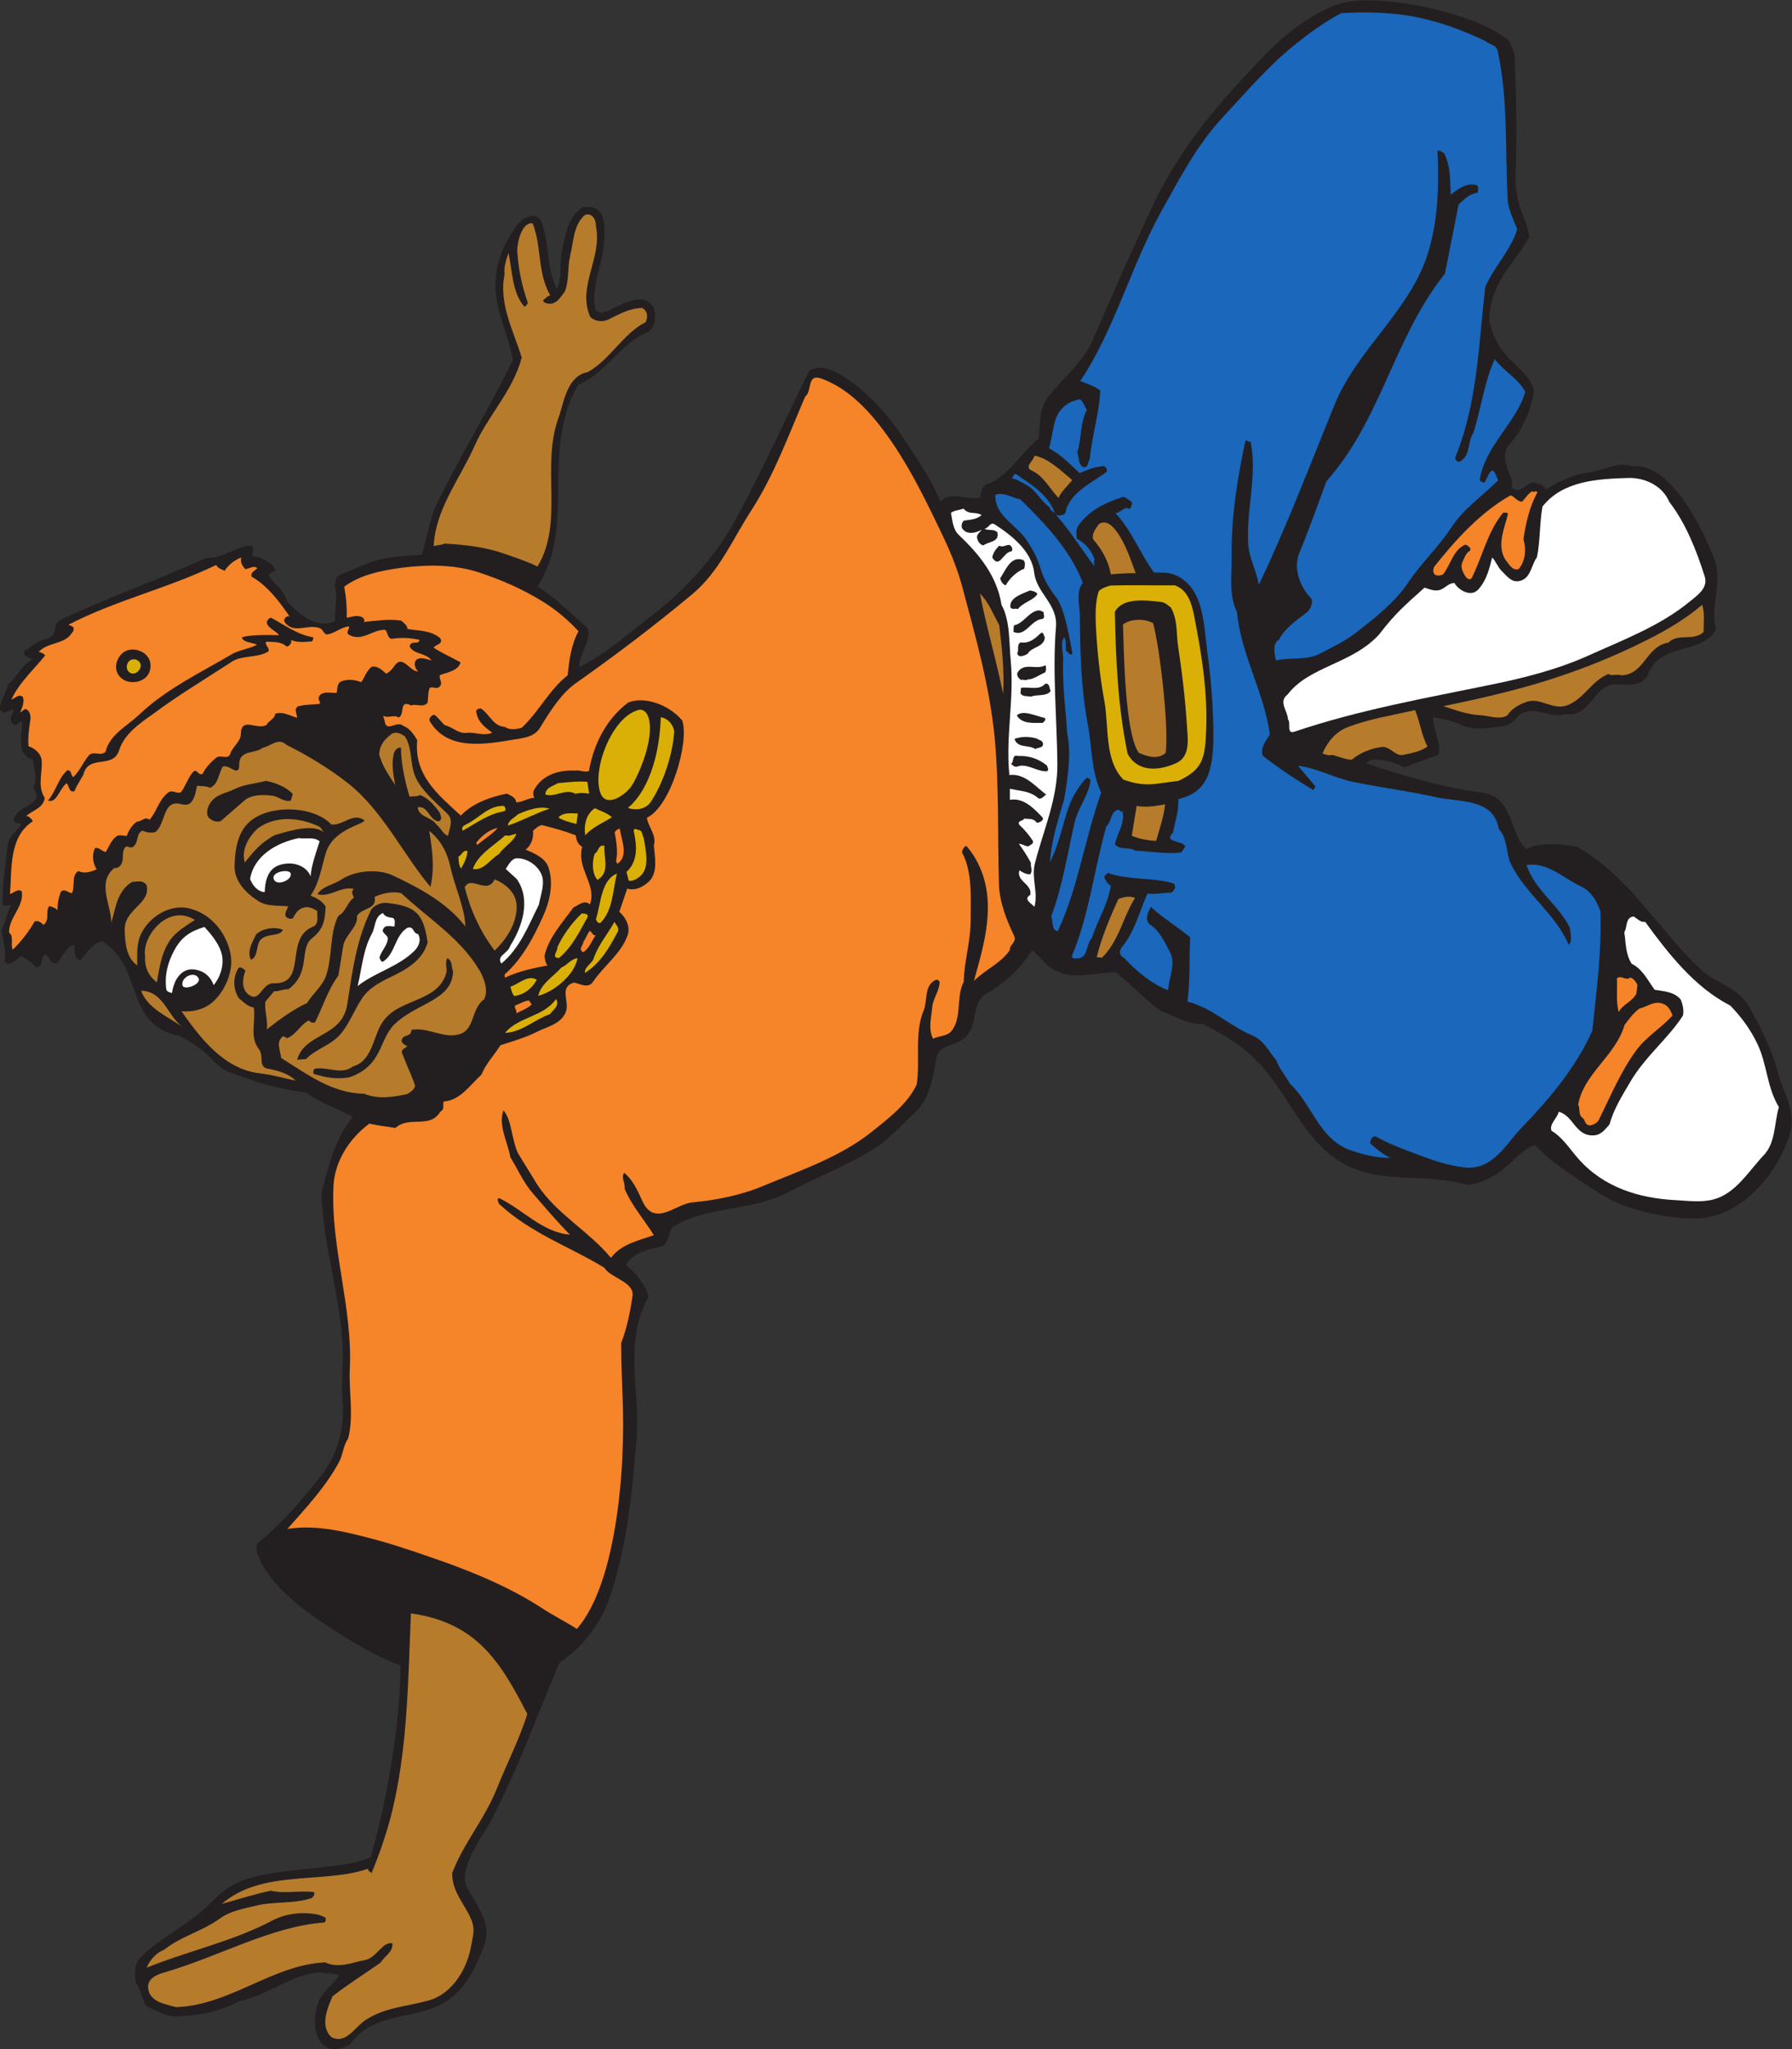 <?xml version="1.0" encoding="UTF-8" standalone="no"?>
<svg
   xmlns:dc="http://purl.org/dc/elements/1.1/"
   xmlns:cc="http://creativecommons.org/ns#"
   xmlns:rdf="http://www.w3.org/1999/02/22-rdf-syntax-ns#"
   xmlns:svg="http://www.w3.org/2000/svg"
   xmlns="http://www.w3.org/2000/svg"
   viewBox="0 0 742.04 848.04"
   height="848.04"
   width="742.04"
   xml:space="preserve"
   id="svg2"
   version="1.1"><rect x="0" y="0" width="742.04" height="848.04" fill="#333333" stroke="none"/><defs
     id="defs6" /><g
     transform="matrix(1.333,0,0,-1.333,0,848.04)"
     id="g10"><g
       transform="scale(0.1)"
       id="g12"><path
         id="path14"
         style="fill:#231f20;fill-opacity:1;fill-rule:evenodd;stroke:none"
         d="m 979.199,69.055 c -7.922,100.8 47.521,118.062 74.161,159.121 -17.28,10.078 -39.6,4.312 -58.321,10.078 C 907.195,233.938 832.32,166.238 744.477,148.977 682.559,116.57 625.68,105.773 554.398,101.453 c -36.722,-2.168 -67.679,17.27 -99.359,31.684 -15.84,22.304 -18.004,51.836 -33.121,74.16 -3.602,28.789 -5.039,56.148 15.84,78.476 45.363,46.797 130.316,93.59 181.441,136.075 53.278,43.203 59.762,70.566 136.797,102.968 74.16,25.196 162.719,30.957 228.242,37.442 56.882,8.633 121.682,10.801 167.762,34.551 59.04,206.636 92.16,444.241 92.16,594.001 -95.76,37.44 -183.6,92.15 -267.125,150.47 -71.277,49.69 -146.156,115.22 -177.117,194.42 -4.32,10.8 -5.039,23.75 0,34.55 75.602,60.48 138.961,136.09 198.719,211.68 51.843,66.97 72.723,147.59 65.523,238.32 -4.32,51.13 2.16,95.76 0.72,144 -4.32,166.33 -61.92,328.32 -66.243,493.93 15.843,64.08 32.403,127.44 64.083,186.46 10.8,19.45 19.44,31.7 33.12,49.69 -44.64,25.92 -101.524,41.76 -144.723,75.6 -58.32,7.91 -121.679,20.16 -179.281,42.48 -36.719,13.68 -74.879,19.44 -103.676,51.12 -33.121,36.72 -65.523,56.87 -105.84,80.64 -181.441,36 -110.164,206.64 -244.082,295.92 -30.965,-5.04 -48.961,-38.88 -69.84,-59.76 -20.16,5.04 -16.562,31.68 -16.562,48.24 -28.801,-7.2 -35.277,-36 -54.719,-56.88 -20.883,-6.48 -23.039,18 -34.558,27.36 -21.602,-7.2 -2.879,-41.04 -31.68,-39.6 -11.524,15.12 -28.801,24.48 -44.645,33.84 -17.273,-7.2 -32.395,-36.72 -53.273,-17.28 8.637,29.52 -5.039,66.24 -7.922,99.36 12.234,23.76 16.559,51.84 28.801,76.32 -5.766,2.16 -25.203,-8.64 -25.203,5.04 -2.879,59.76 8.637,120.24 15.125,180 3.598,30.24 25.199,40.32 41.758,65.52 -6.48,7.92 -20.164,0.72 -23.043,12.96 4.32,47.52 101.523,43.2 61.199,101.52 13.683,29.52 1.441,59.04 -2.156,89.28 -15.126,-3.6 -23.762,13.68 -31.68,22.32 -10.801,30.96 0,61.2 -2.164,92.16 -9.355,5.04 -13.676,-17.28 -26.641,-7.2 -15.84,11.52 -2.875,29.52 1.441,44.64 -11.52,4.32 -29.516,-20.88 -42.477,1.44 0,28.08 19.438,49.68 23.762,76.32 29.516,23.76 43.195,62.64 77.758,78.48 -9.364,5.76 -28.801,8.64 -26.641,25.2 20.879,13.68 40.316,31.68 64.082,37.44 50.394,12.24 14.398,44.64 54.715,63.36 146.883,69.12 298.082,121.68 446.402,189.36 49.68,-2.88 90,34.56 138.238,38.88 20.161,-7.92 -3.597,-25.2 10.082,-33.84 27.36,-4.32 59.762,-21.6 68.399,-44.64 -9.359,-1.44 -16.559,-7.92 -23.762,-14.4 20.164,-28.08 48.961,-45.36 58.32,-79.92 36.719,-39.6 92.883,-89.28 149.035,-61.92 -0.71,38.16 10.09,74.88 -1.43,113.76 5.76,9.36 2.88,23.76 15.12,28.8 51.12,20.16 101.52,47.52 156.96,54.72 32.4,4.32 65.52,6.48 98.64,7.92 18,51.84 22.32,106.56 46.8,156.96 73.44,152.64 163.44,297.36 236.88,448.56 -12.24,70.55 -48.24,139.68 -54,213.84 -5.04,77.04 24.48,149.04 68.4,206.64 11.52,12.96 43.92,43.2 70.56,15.84 30.96,-68.4 15.84,-147.6 51.84,-216.72 16.56,37.44 7.2,80.64 15.12,117.36 11.52,49.68 17.28,105.84 64.08,136.8 77.03,11.52 70.56,-59.04 66.24,-115.92 -5.04,-69.84 -40.32,-129.6 -26.64,-200.88 12.96,-18 31.68,-7.2 45.36,-1.44 31.68,13.68 61.91,33.12 96.48,32.4 17.27,0 26.64,-11.53 38.88,-21.6 7.92,-23.76 9.36,-57.6 -13.68,-77.76 -93.6,-39.6 -127.44,-126 -219.61,-165.6 -119.51,-206.64 -4.31,-439.2 -126.71,-626.4 56.88,-34.56 102.24,-84.24 154.08,-126.72 17.28,-38.16 -25.92,-81.36 -24.48,-123.84 84.24,42.48 153.36,105.12 227.52,162 96.48,74.16 190.08,174.96 250.56,282.96 86.4,154.8 156.96,315.36 236.88,475.92 33.83,20.16 74.16,1.44 103.68,-16.56 84.24,-53.28 148.32,-131.04 200.15,-210.24 38.88,-58.32 76.32,-115.92 103.69,-180 36.72,36 82.08,2.16 123.12,12.24 -0.72,13.68 6.48,25.92 11.51,38.16 74.89,22.32 111.61,98.64 169.93,145.44 5.04,42.48 0.72,90.72 27.36,126 44.64,59.76 110.16,108.72 139.68,177.12 62.64,144.72 126,290.16 193.68,432.72 38.16,78.48 87.84,156.96 141.11,226.8 49.69,65.52 105.13,126.72 161.28,186.48 76.33,82.8 156.96,158.4 265.69,198.72 120.24,43.92 450,-32.4 534.24,-115.2 5.03,-15.84 15.12,-30.24 15.84,-48.24 4.32,-120.24 7.91,-221.04 3.6,-339.12 -9.37,-126.72 36,-157.68 41.76,-219.6 -46.08,-82.8 -117.37,-136.08 -124.56,-251.28 19.44,-132.48 118.08,-146.88 138.96,-223.93 -5.76,-56.15 -37.44,-130.31 -77.76,-170.63 -14.41,-15.84 -14.41,-43.2 -7.2,-60.48 1.44,-25.2 24.48,-43.2 15.12,-70.56 25.92,-26.64 43.91,13.68 68.4,15.12 14.4,-3.6 32.4,-6.48 38.88,-21.6 41.76,25.2 86.4,46.8 134.64,52.56 45.36,6.48 91.44,34.56 135.36,18.72 117.36,15.12 223.2,-205.2 253.44,-290.16 26.64,-72 -15.12,-144 5.04,-218.16 -52.56,-80.64 -177.84,-35.28 -213.84,-143.28 -21.6,-32.4 -61.2,-25.2 -97.92,-25.2 -69.84,-0.72 -79.92,-105.84 -156.24,-92.17 -51.12,-17.27 -103.68,36.01 -150.48,-9.35 -9.36,-18 -30.96,-26.64 -47.52,-28.8 -41.04,-5.76 -84.96,-13.68 -126.73,5.04 -28.07,12.24 -56.15,18.72 -86.39,23.04 -0.72,-39.6 26.64,-82.08 16.56,-115.92 -35.28,-14.4 -72,-25.2 -105.84,-40.32 -32.4,18.72 -69.12,27.36 -105.84,23.76 -1.44,-8.64 -12.96,-1.44 -11.52,-10.8 116.64,-38.88 236.16,-74.88 359.27,-90.72 99.37,-12.24 84.97,-134.64 137.52,-174.24 44.65,21.6 107.29,14.4 156.25,6.48 161.27,-90 249.84,-252.72 380.16,-376.56 48.95,-46.8 123.12,-61.2 156.24,-121.68 34.56,-64.08 68.4,-128.16 87.84,-200.87 15.84,-61.94 59.04,-121.68 37.44,-193.7 -35.28,-116.64 -142.57,-249.82 -276.48,-260.62 -84.24,-7.21 -235.44,25.19 -307.44,72.71 -61.2,39.59 -159.12,99.36 -206.64,154.09 -58.32,-13.7 -91.44,-104.42 -208.08,-123.85 -122.4,37.44 -258.49,2.89 -375.13,59.76 -118.07,58.32 -168.47,187.19 -248.39,287.99 -58.32,73.46 -123.12,113.05 -203.04,152.65 -47.52,-2.16 -84.96,25.2 -127.44,38.88 -49.68,36.72 -90.72,79.2 -138.96,120.96 -55.45,1.44 -135.36,-24.48 -182.17,3.6 -29.51,4.32 -56.87,49.68 -79.91,64.8 -41.04,-64.08 -92.16,-107.28 -153.37,-141.84 -36.72,-38.88 -12.95,-97.2 -61.19,-133.91 -26.64,-20.18 -75.6,-19.45 -82.8,-57.62 -11.53,-62.63 -19.44,-128.87 -70.56,-174.24 -38.16,-34.55 -73.44,-76.3 -115.92,-103.67 -87.84,-56.87 -186.48,-93.59 -278.64,-141.83 -112.32,-58.32 -253.44,-40.34 -356.41,-107.29 -12.23,-22.32 -8.63,-56.87 -41.75,-61.19 -33.84,-5.76 -87.84,-22.32 -100.8,-56.17 28.08,-19.44 64.8,-66.23 69.83,-98.64 -79.19,-138.96 -24.47,-293.04 -37.43,-439.92 -13.68,-167.05 -28.8,-336.25 -84.24,-496.07 -28.08,-80.65 -83.52,-150.49 -155.52,-200.18 -82.81,-197.26 -118.08,-304.548 -214.56,-495.349 -38.88,-60.488 -92.16,-141.84 -75.6,-195.117 30.24,-59.766 84.96,-115.195 55.44,-190.078 -20.88,-52.563 -41.76,-102.973 -85.68,-145.449 -95.04,-93.594 -248.4,-42.485 -329.76,-158.403 -68.4,-36.715 -100.805,2.168 -108.001,54.73 v 0" /><path
         id="path16"
         style="fill:#b77b2c;fill-opacity:1;fill-rule:evenodd;stroke:none"
         d="m 1028.88,37.375 c -35.282,34.551 -12.24,89.277 4.32,126.719 48.24,37.437 98.64,69.121 148.32,103.672 13.68,21.597 39.6,33.125 37.44,60.488 -30.25,7.187 -49.68,-45.371 -84.96,-51.836 -37.44,-6.484 -82.08,-27.363 -123.84,-7.207 -163.441,-7.207 -295.203,-133.203 -462.965,-138.969 -32.394,9.36 -83.519,15.121 -87.117,60.492 -2.156,30.957 32.399,42.481 56.156,48.961 164.883,48.227 326.164,141.118 491.036,153.364 6.49,3.593 4.33,9.355 4.33,15.117 -7.92,2.871 -18.002,8.633 -28.084,10.078 -46.078,8.633 -96.481,2.148 -135.356,-18.012 -124.562,-66.226 -263.519,-95.035 -392.402,-147.594 8.64,23.77 31.68,47.52 54.722,56.153 51.84,41.773 116.637,56.172 171.356,95.762 34.559,25.214 76.324,31.675 115.199,41.05 56.164,13.676 116.641,4.321 172.082,23.75 5.762,5.043 8.641,10.805 6.481,18.012 -45.36,5.762 -90,-5.762 -134.641,4.316 -37.441,-7.207 -114.477,-30.234 -151.918,-41.035 125.277,108.707 317.521,61.192 454.321,109.434 -1.44,-7.207 7.2,-9.356 10.8,-13.672 27.36,65.508 55.44,146.875 71.28,223.902 41.76,191.528 42.48,386.64 51.12,582.48 201.6,-28.78 276.48,-146.15 361.44,-312.48 -23.04,-74.879 -65.52,-158.394 -95.04,-232.554 -36.73,-92.871 -102.96,-167.754 -138.24,-261.348 -0.72,-61.934 43.2,-99.375 61.92,-151.211 8.64,-25.195 2.16,-46.801 -2.16,-69.844 -11.52,-73.437 -57.6,-154.082 -134.64,-174.961 C 1260,131.691 1194.48,128.801 1136.16,90.656 1103.04,69.055 1073.52,12.883 1028.88,37.375 v 0" /><path
         id="path18"
         style="fill:#f68429;fill-opacity:1;fill-rule:evenodd;stroke:none"
         d="m 1681.92,1370.09 c -93.6,60.49 -193.68,102.97 -296.64,140.41 -69.84,24.47 -141.12,49.67 -213.84,69.82 -90,23.77 -185.76,49.69 -278.643,34.57 57.598,65.51 118.083,129.59 159.843,206.65 12.96,23.75 12.96,51.11 28.8,74.16 18,70.54 2.16,144.7 5.04,213.82 10.08,192.25 -60.48,380.18 -50.4,571.68 3.6,72.74 47.52,145.45 111.6,192.25 25.2,-6.49 53.28,-8.63 80.64,-13.67 43.91,39.59 107.28,-4.34 139.68,51.11 14.4,7.21 6.48,20.16 10.07,30.96 51.13,3.59 80.64,49.69 117.37,83.51 13.68,33.85 40.32,61.21 59.04,91.45 38.16,12.24 78.48,23.77 113.76,41.76 31.68,15.84 74.16,23.76 89.28,61.2 12.96,32.4 -22.32,77.04 25.2,91.44 18.72,-2.88 43.92,-20.16 59.04,2.16 34.56,51.12 87.84,87.12 108,145.44 9.36,27.36 -7.2,56.16 -25.92,72 l 24.48,72 c 26.64,-7.2 49.68,5.76 67.68,22.32 29.52,28.8 17.28,79.2 15.12,113.04 9.36,30.96 -18.01,56.16 -21.6,84.96 74.16,33.84 133.2,238.32 109.44,302.4 -43.2,50.4 -118.08,74.88 -167.04,55.44 -70.56,-52.56 -108.72,-133.2 -122.4,-213.12 -12.96,-5.04 -30.24,4.32 -42.48,1.44 -51.84,2.88 -104.4,-13.68 -128.88,-61.92 -2.88,-6.48 -2.16,-17.28 2.16,-22.32 -20.88,-1.44 -36,-12.96 -56.16,-14.4 -3.6,16.56 -15.84,20.16 -29.52,27.36 -52.56,-10.8 -105.84,-29.52 -143.28,-68.4 -70.56,65.52 -145.44,123.84 -135.36,234.72 -11.52,18 -21.6,35.28 -43.2,43.92 -21.6,18.72 -53.28,-24.48 -58.32,17.28 l -4.32,14.4 c 13.68,-9.36 34.56,4.32 48.24,-5.76 20.88,9.36 -0.72,56.88 38.87,37.44 16.57,6.48 38.89,-8.64 51.13,9.36 2.16,15.12 0.72,31.68 6.48,45.36 12.24,5.04 22.32,-6.48 31.68,5.04 10.08,11.52 -3.6,20.88 0,34.56 23.76,8.64 57.6,13.68 64.08,39.6 -29.52,16.56 -54.72,26.64 -83.52,45.36 5.76,10.8 31.68,10.8 20.15,29.52 -28.79,25.2 -66.23,22.32 -101.51,28.8 -0.72,11.52 -10.8,18 -19.44,25.92 -39.6,5.76 -79.2,-0.72 -116.64,-4.32 5.04,3.6 0.71,8.64 -0.72,12.24 -16.56,11.52 -33.12,4.32 -51.84,0.72 0.72,33.84 -1.44,62.64 -7.92,96.48 50.4,37.44 115.2,50.4 179.28,59.04 79.2,10.08 162.72,10.08 236.16,-13.68 71.28,-23.04 140.4,-53.28 203.76,-92.88 40.31,-25.2 77.76,-56.88 108.72,-90.72 -23.04,-41.76 -28.8,-90.72 -33.84,-136.8 -56.89,-44.64 -91.44,-115.92 -142.56,-162.72 -16.56,-5.04 -38.88,-7.92 -52.56,2.88 -35.28,0.72 -46.8,38.88 -74.16,56.88 -7.2,0.72 -18.72,-4.32 -13.68,-13.68 3.6,-26.64 26.64,-46.08 48.96,-61.2 -25.2,-12.24 -52.56,2.16 -79.2,-0.72 -26.64,-3.6 -42.48,18 -68.4,23.76 -11.52,10.08 -20.88,24.48 -32.4,32.4 -10.08,-1.44 -18.72,-12.24 -13.68,-20.88 55.44,-92.16 171.36,-71.28 264.96,-55.44 28.8,4.32 60.48,8.64 77.04,36 29.52,48.96 65.51,105.84 110.16,137.52 124.56,87.84 245.52,179.28 362.88,277.2 83.52,69.12 126,172.08 185.04,262.8 69.84,108.72 113.76,230.4 165.6,350.64 22.32,16.56 4.32,72 49.68,56.16 79.92,-28.8 141.84,-92.88 191.52,-158.4 78.48,-104.4 134.64,-221.76 190.8,-339.84 23.04,-48.96 43.2,-100.08 56.88,-151.93 41.04,-153.35 83.52,-303.83 99.36,-460.79 14.4,-152.64 9.36,-308.16 13.67,-460.8 2.17,-56.16 24.49,-110.88 47.52,-159.84 8.65,-18 -15.83,-26.64 -13.67,-43.2 -28.08,-41.04 -76.33,-60.48 -111.6,-95.76 30.95,111.6 71.28,240.48 15.84,358.56 -10.08,22.32 -23.04,41.76 -39.6,61.2 -7.21,-3.6 -12.96,-12.24 -12.96,-20.88 32.39,-60.48 26.64,-138.96 26.64,-208.8 0,-69.84 -20.16,-126.72 -21.6,-192.96 -24.48,-46.8 -4.33,-108.72 -37.44,-151.91 -13.68,-17.29 -39.6,-15.12 -57.6,-24.5 -15.84,28.81 -5.76,64.81 -2.88,97.21 2.16,27.36 22.31,50.4 23.04,78.48 -1.44,5.04 -7.2,9.36 -12.96,6.48 -36,-17.28 -23.76,-63.36 -36.72,-95.04 -29.52,-69.84 -10.08,-157.67 -21.6,-229.68 -28.08,-59.77 -88.56,-105.84 -141.84,-148.32 -96.48,-76.31 -217.44,-117.37 -331.92,-164.89 -70.56,-30.23 -148.32,-45.35 -223.92,-52.56 -51.85,-5.03 -116.64,-78.47 -154.8,5.04 -13.68,30.26 -28.8,64.81 -56.16,87.13 -10.8,-15.84 4.32,-31.68 1.43,-49.68 22.33,-53.29 61.93,-97.19 90.73,-144.01 -43.2,-15.84 -100.8,-26.62 -133.2,-70.55 -69.12,83.52 -169.21,136.08 -228.96,227.52 l -59.76,97.19 c -20.16,42.48 -19.44,105.14 -45.36,133.2 -16.57,-47.52 12.96,-96.46 21.6,-145.43 23.04,-37.44 41.04,-79.19 70.56,-113.04 36.72,-42.48 74.16,-86.41 114.48,-127.44 -85.68,7.2 -145.44,77.77 -220.32,113.77 -8.64,-4.32 -0.72,-11.53 -0.72,-17.29 100.8,-93.59 218.88,-132.48 328.32,-199.43 18,-30.98 93.6,-43.93 87.12,-87.13 -7.2,-51.11 -17.28,-99.36 -35.28,-146.88 0.72,-144.72 10.79,-200.88 3.6,-356.4 -6.48,-136.8 -34.56,-408.25 -141.12,-530.65 -28.8,18.73 -79.92,45.37 -110.16,65.53 v 0" /><path
         id="path20"
         style="fill:#ffffff;fill-opacity:1;fill-rule:evenodd;stroke:none"
         d="m 5204.16,2635.85 c -111.6,5.76 -221.76,38.89 -300.24,127.44 -26.65,29.51 -47.53,65.51 -84.24,87.84 -7.92,21.6 18,38.16 22.32,59.04 46.08,-12.25 51.12,-74.16 105.83,-73.44 25.21,0 36.73,17.29 51.85,33.85 13.68,48.94 38.87,88.55 65.52,133.9 45.36,77.06 119.52,136.1 162.72,204.49 3.6,15.84 -0.72,34.56 -6.48,48.96 -20.16,25.2 -52.56,25.92 -81.36,30.96 -20.16,26.64 -36.72,64.08 -71.28,80.64 -19.44,29.52 -18,64.8 -23.04,97.92 10.08,16.56 2.87,46.08 28.8,48.96 11.51,-5.76 20.88,-19.44 36,-16.56 69.84,-95.76 152.63,-203.04 264.24,-259.92 33.12,-33.84 62.64,-73.43 83.52,-117.36 31.68,-64.8 29.51,-135.35 67.68,-198.01 -15.12,-49.67 -9.36,-110.15 -47.52,-149.74 -47.52,-50.41 -87.12,-118.81 -155.52,-136.8 -38.88,-10.1 -78.49,-4.34 -118.8,-2.17 v 0" /><path
         id="path22"
         style="fill:#1a67bb;fill-opacity:1;fill-rule:evenodd;stroke:none"
         d="m 4391.28,2782 c -40.32,15.12 -79.92,30.26 -115.92,50.41 -10.8,6.49 -20.89,-12.24 -18.72,-20.87 18.72,-16.57 41.04,-35.3 63.36,-44.65 -41.04,-0.73 -81.37,9.35 -120.97,22.32 -102.96,35.27 -120.96,142.56 -192.23,208.09 -12.24,24.47 -33.84,46.79 -41.04,71.27 -24.48,28.08 -38.16,62.63 -75.6,78.47 -70.56,29.53 -126,86.41 -201.61,105.13 9.37,66.96 5.04,138.24 8.65,199.44 -38.88,32.4 -86.4,61.2 -121.68,94.32 -9.36,-15.12 -19.45,-36.72 -5.76,-52.56 32.4,-20.16 48.24,-56.88 64.08,-86.4 20.16,-38.88 -2.88,-79.2 -5.04,-119.52 -54,20.88 -97.2,58.32 -137.52,100.8 -13.68,5.76 -15.84,20.88 -7.2,31.68 41.04,48.96 53.99,109.44 80.64,167.76 25.2,-3.6 50.4,2.88 74.16,2.88 10.08,7.2 15.12,18 7.92,28.08 -64.8,20.16 -139.68,9.36 -205.92,33.12 -3.61,-5.76 -14.4,-10.08 -8.65,-18 5.04,-7.2 9.37,-20.16 18.73,-20.88 -8.65,-57.6 -41.76,-108 -59.05,-163.44 -19.43,-19.44 -10.8,-64.08 -46.79,-63.36 -6.49,0 -13.68,-0.72 -15.84,6.48 54.72,130.32 69.12,269.28 107.28,403.2 18,15.84 12.24,47.52 38.16,52.56 2.88,-2.16 9.36,-10.8 12.23,-4.32 8.65,-38.16 -15.84,-67.68 -23.76,-103.68 17.29,-19.44 44.65,-6.48 63.37,-19.44 47.52,-2.16 95.75,-11.52 142.56,-5.76 l 12.96,18 c -7.92,20.88 -69.85,11.52 -38.16,43.92 6.48,34.56 17.99,66.96 16.56,103.68 85.68,21.6 111.6,77.04 108.72,219.6 -1.45,79.92 -7.92,159.84 -18.72,236.88 -11.52,84.96 -9.37,200.88 -100.8,239.76 -20.16,8.64 -44.64,7.2 -64.8,7.2 -42.48,57.6 -69.12,130.32 -119.52,184.32 16.55,1.44 28.08,23.76 43.92,12.96 5.76,6.48 7.92,14.4 5.76,23.04 -10.08,4.32 -22.33,20.16 -33.13,12.24 -50.39,-16.56 -98.63,-39.6 -132.48,-87.12 -8.63,-13.68 -5.04,-25.92 -4.31,-40.32 25.92,-13.68 46.08,-36.72 55.44,-65.52 -4.32,-5.04 -0.72,-12.97 -1.44,-19.44 -39.6,52.56 -74.16,108.72 -118.8,159.12 8.64,-3.6 21.59,-2.16 28.8,5.04 12.96,66.24 85.68,95.04 128.88,128.88 2.16,11.52 -6.48,21.6 -18.72,15.84 -23.76,-1.44 -43.92,-11.52 -65.52,-20.16 -29.52,27.36 -59.04,58.32 -95.04,77.04 11.51,36.72 12.24,84.96 30.96,111.6 14.4,21.6 38.16,37.44 66.24,40.32 10.08,-9.36 12.96,-22.32 20.15,-33.12 -21.6,-40.32 -15.84,-89.28 -29.51,-131.76 6.48,-15.12 1.44,-35.28 18,-45.36 18.72,-3.6 13.68,17.28 20.88,25.92 6.47,72 29.52,140.4 32.4,211.68 -18.72,14.4 -40.32,20.88 -61.92,29.52 108,162.72 158.4,360.72 255.6,534.24 54.72,97.2 106.55,198.72 187.91,285.84 72.01,77.04 141.85,159.84 225.37,226.08 43.92,35.28 90.72,69.12 141.12,95.75 69.84,5.05 144.72,2.89 211.68,-7.91 82.08,-13.68 161.28,-42.48 236.88,-78.48 11.52,-10.8 33.12,-11.52 37.43,-28.8 33.85,-151.92 23.05,-309.6 31.68,-464.4 2.17,-32.4 18.01,-59.76 29.52,-91.44 -19.43,-64.08 -73.43,-118.08 -99.35,-179.28 -20.17,-172.8 -23.76,-359.28 -92.16,-526.32 -3.6,-7.92 4.32,-15.12 10.8,-16.56 38.16,18.72 24.48,61.92 44.64,90.72 23.76,74.88 34.56,160.56 66.24,228.24 28.8,-37.44 73.44,-60.48 95.04,-101.52 -30.25,-99.36 -125.28,-166.32 -141.84,-274.32 5.04,-3.6 9.36,-9.36 15.83,-5.77 7.92,11.53 10.8,30.25 23.76,36.73 11.53,-7.92 12.25,-20.89 18.01,-30.96 -48.24,-48.24 -107.28,-87.84 -145.45,-146.16 -39.6,-61.2 -92.87,-109.44 -134.63,-172.08 -39.61,-59.04 -101.52,-108 -156.96,-151.2 -36,-28.8 -76.32,-47.52 -115.93,-68.4 -41.75,-22.32 -90,-10.8 -137.52,-21.6 -4.31,21.6 -12.23,51.84 10.09,65.52 17.28,33.84 52.56,59.04 82.8,81.36 14.4,10.8 20.16,25.92 18.72,43.2 -36,36.72 -59.04,93.59 -38.88,144 30.24,72.72 56.16,146.88 84.24,222.48 170.64,191.52 210.24,447.84 367.92,644.4 14.4,70.56 28.08,142.56 42.48,214.56 17.28,16.56 34.56,33.84 59.04,36.72 1.44,10.08 6.48,22.32 -7.21,24.48 -29.51,5.76 -54.72,-13.68 -76.31,-30.96 -2.16,43.2 0.72,89.28 -20.88,129.6 -6.48,2.16 -11.52,10.08 -20.16,6.48 5.04,-101.52 2.16,-210.96 -27.37,-310.32 -53.99,-182.88 -219.59,-300.96 -292.31,-477.36 -76.33,-187.2 -148.32,-377.28 -235.44,-559.44 -6.48,41.76 -28.09,78.48 -32.4,120.96 -8.64,109.44 29.52,218.88 6.47,325.44 -5.03,-8.64 -13.67,10.8 -16.55,-3.6 -24.48,-114.48 -43.2,-232.56 -41.77,-350.64 0.73,-61.92 -10.07,-121.68 16.57,-177.12 12.24,-131.76 84.24,-248.4 102.24,-379.44 -12.97,-20.16 -30.24,-41.76 -22.32,-66.24 50.4,-38.88 105.12,-75.6 157.67,-106.56 2.88,2.88 2.17,7.92 6.49,10.8 l -54.72,64.8 c 60.48,-7.2 113.76,-38.88 172.8,-50.4 84.96,-17.28 173.52,-28.8 254.16,-46.8 70.56,-16.56 181.44,-2.16 196.56,-98.64 29.52,-31.68 21.6,-76.32 38.87,-110.88 46.09,-92.88 138.25,-153.36 178.57,-249.12 11.51,9.36 6.47,37.44 2.88,54.72 -36,70.56 -107.29,114.48 -133.93,192.96 66.24,9.36 113.77,-40.32 168.49,-66.24 30.96,-13.68 50.4,-46.08 61.2,-77.04 4.32,-123.84 -12.24,-247.68 -25.21,-371.51 -51.12,-114.5 -135.35,-213.85 -221.75,-303.13 -48.25,-50.41 -87.84,-131.03 -176.4,-120.95 -55.45,6.48 -105.84,25.19 -156.96,44.62 v 0" /><path
         id="path24"
         style="fill:#f68429;fill-opacity:1;fill-rule:evenodd;stroke:none"
         d="m 4913.28,2892.88 c -10.09,12.25 -4.32,25.22 -10.8,39.61 17.28,96.49 116.64,151.92 144,246.96 12.95,17.28 26.64,36.72 46.08,51.12 23.76,5.04 44.64,25.2 72.71,15.12 17.29,-5.76 25.21,-22.32 30.25,-36.72 -35.29,-38.88 -81.36,-65.52 -113.04,-108.72 -47.52,-64.81 -79.2,-141.12 -114.48,-212.41 -5.77,-12.95 -18,-18.71 -30.25,-20.15 -17.27,2.89 -12.23,20.15 -24.47,25.19 v 0" /><path
         id="path26"
         style="fill:#f68429;fill-opacity:1;fill-rule:evenodd;stroke:none"
         d="m 5022.71,3324.17 c 14.41,12.24 27.37,-9.36 41.76,2.88 10.8,-3.6 17.29,-13.68 22.33,-23.04 l -3.61,-27.36 c -13.67,-25.92 -41.75,-31.69 -54.71,-56.88 -9.36,32.4 -3.6,69.12 -5.77,104.4 v 0" /><path
         id="path28"
         style="fill:#dbb006;fill-opacity:1;fill-rule:evenodd;stroke:none"
         d="m 1568.88,3154.97 c 42.48,51.12 118.8,48.96 158.39,105.12 12.97,-20.16 -9.35,-33.12 -18.71,-46.8 -48.24,-16.56 -85.68,-55.45 -139.68,-58.32 v 0" /><path
         id="path30"
         style="fill:#f68429;fill-opacity:1;fill-rule:evenodd;stroke:none"
         d="m 1599.84,3239.93 c 14.4,5.03 26.64,13.68 43.2,15.84 l 8.64,-12.24 c -12.24,-12.96 -31.68,-18.72 -47.52,-28.08 2.16,10.08 -6.48,13.68 -4.32,24.48 v 0" /><path
         id="path32"
         style="fill:#b77b2c;fill-opacity:1;fill-rule:evenodd;stroke:none"
         d="m 3407.04,3391.13 c 15.12,61.2 41.03,122.4 66.96,179.28 14.4,6.48 37.44,10.8 51.84,3.6 -38.16,-60.48 -49.68,-134.64 -103.68,-186.48 -4.32,4.32 -11.52,-0.72 -15.12,3.6 v 0" /><path
         id="path34"
         style="fill:#b77b2c;fill-opacity:1;fill-rule:evenodd;stroke:none"
         d="m 439.918,3281.69 -0.719,4.32 c 69.84,-2.16 80.641,-78.48 128.875,-113.76 -43.914,32.4 -105.84,56.16 -128.156,109.44 v 0" /><path
         id="path36"
         style="fill:#dbb006;fill-opacity:1;fill-rule:evenodd;stroke:none"
         d="m 1671.84,3270.17 c 10.08,39.6 46.08,58.32 72,87.84 18,7.2 30.24,27.36 50.4,28.8 -7.2,-29.52 -22.32,-51.12 -46.8,-73.44 -20.17,-18 -46.8,-36 -75.6,-43.2 v 0" /><path
         id="path38"
         style="fill:#dbb006;fill-opacity:1;fill-rule:evenodd;stroke:none"
         d="m 1585.44,3298.25 c 25.92,8.64 55.44,38.88 82.08,21.6 -14.41,-26.64 -38.88,-46.08 -69.84,-50.4 -7.92,7.92 -8.64,19.44 -12.24,28.8 v 0" /><path
         id="path40"
         style="fill:#dbb006;fill-opacity:1;fill-rule:evenodd;stroke:none"
         d="m 1843.92,3385.37 c 13.68,41.76 43.92,76.32 64.79,114.48 4.33,-9.36 16.57,-18 10.09,-30.96 -25.2,-48.24 -54,-97.92 -101.53,-127.44 -3.59,16.56 20.89,28.08 26.65,43.92 v 0" /><path
         id="path42"
         style="fill:#f68429;fill-opacity:1;fill-rule:evenodd;stroke:none"
         d="m 1567.44,3336.41 c 54,47.52 89.28,113.04 119.52,180.72 20.88,46.08 33.12,100.8 17.28,150.48 -9.36,30.24 -44.64,45.36 -71.28,56.16 18.72,15.84 24.48,36 23.04,59.04 8.64,7.2 16.56,15.84 28.08,17.28 36.72,-9.36 69.12,-18 104.4,-31.68 1.44,-14.4 7.2,-29.52 20.16,-35.28 -18.72,-68.4 46.8,-118.8 23.76,-179.28 -16.56,15.84 -36.01,-2.88 -51.12,-9.36 -32.4,-45.36 -78.48,-95.04 -90,-151.2 2.16,-10.08 2.16,-21.6 10.08,-28.8 -34.56,-6.48 -87.84,-16.56 -133.2,-38.16 l -0.72,10.08 v 0" /><path
         id="path44"
         style="fill:#1a67bb;fill-opacity:1;fill-rule:evenodd;stroke:none"
         d="m 3265.2,3516.41 c 36,94.32 50.4,195.12 73.43,293.76 10.09,43.92 44.65,84.24 48.97,130.32 -4.32,3.6 -9.36,10.08 -15.12,3.6 -24.48,-27.36 -43.93,-61.2 -54.73,-93.6 -17.99,-55.44 -29.51,-113.04 -56.15,-165.6 5.04,72 25.2,130.32 43.92,195.12 10.08,59.76 23.76,140.4 9.36,205.92 -3.6,70.56 -13.68,128.88 -12.97,219.6 4.33,25.2 -10.8,55.44 3.61,77.76 9.36,-14.4 3.6,-27.36 5.76,-41.76 6.47,-2.88 12.24,-18 20.16,-8.64 -7.92,40.32 -21.6,131.04 -48.25,171.36 -65.51,84.24 -36.71,93.6 -89.27,172.8 -29.53,53.28 -102.96,77.76 -102.24,148.32 27.35,10.08 51.84,-9.36 77.75,-13.68 78.49,-77.04 156.96,-159.84 194.41,-259.92 -22.32,-24.48 -10.08,-69.84 -9.37,-97.92 0.73,-113.76 3.6,-230.4 24.49,-339.84 13.68,-72 10.07,-144 41.76,-213.12 -51.12,-142.56 -70.56,-292.32 -134.65,-429.84 -20.87,1.44 -13.67,30.24 -20.87,45.36 v 0" /><path
         id="path46"
         style="fill:#ffffff;fill-opacity:1;fill-rule:evenodd;stroke:none"
         d="m 1110.96,3300.41 c 12.96,53.28 16.56,111.6 43.92,162 12.24,21.6 7.2,52.56 34.56,64.8 6.48,-12.24 19.44,-13.68 30.95,-15.12 9.37,-5.76 5.05,-18 5.05,-26.64 -14.4,0 -31.68,7.2 -36.73,-12.96 3.61,-13.68 19.45,-13.68 15.13,-30.96 -4.32,-19.44 -20.88,-34.56 -25.2,-54 3.59,-3.6 3.59,-12.24 10.8,-11.52 38.88,24.48 36,79.92 75.6,105.12 22.32,6.48 15.84,-16.56 33.84,-19.44 10.8,-19.44 1.44,-39.6 -12.96,-53.28 -50.4,-48.96 -121.68,-65.52 -174.96,-108 v 0" /><path
         id="path48"
         style="fill:#ffffff;fill-opacity:1;fill-rule:evenodd;stroke:none"
         d="m 516.234,3292.49 c -5.039,44.64 5.043,82.08 26.641,121.68 22.32,39.6 48.242,56.16 92.164,69.84 18.723,-20.16 41.758,-47.52 51.84,-77.04 12.961,-39.6 -4.32,-81.36 -23.039,-103.68 -8.645,23.76 -25.918,40.32 -48.242,46.08 -30.957,9.36 -52.563,-4.32 -66.243,-25.92 -7.917,-12.96 -12.96,-28.8 -15.117,-44.64 -7.203,2.16 -17.281,3.6 -18.004,13.68 v 0" /><path
         id="path50"
         style="fill:#ffffff;fill-opacity:1;fill-rule:evenodd;stroke:none"
         d="m 566.637,3303.29 c -4.317,25.92 38.883,45.36 50.398,20.88 8.645,-19.44 -47.519,-38.88 -50.398,-20.88 v 0" /><path
         id="path52"
         style="fill:#ffffff;fill-opacity:1;fill-rule:evenodd;stroke:none"
         d="m 1584.72,3424.97 c 37.44,59.04 65.52,142.56 20.88,207.36 l -34.56,31.68 c 8.64,12.24 17.28,32.4 34.56,33.12 34.56,0.72 70.56,-25.92 79.2,-58.32 6.48,-26.64 -5.76,-57.6 -10.8,-85.68 -32.4,-64.8 -59.04,-135.36 -116.64,-182.88 -16.56,24.48 20.88,30.96 27.36,54.72 v 0" /><path
         id="path54"
         style="fill:#dbb006;fill-opacity:1;fill-rule:evenodd;stroke:none"
         d="m 1731.6,3421.37 c 17.28,37.44 45.36,76.32 76.32,105.12 5.76,-2.88 18.72,0.72 18,-10.8 -25.2,-45.36 -48.24,-93.6 -89.28,-128.16 -26.64,0 -2.88,22.32 -5.04,33.84 v 0" /><path
         id="path56"
         style="fill:#f68429;fill-opacity:1;fill-rule:evenodd;stroke:none"
         d="m 1812.23,3437.93 c 7.93,10.8 11.53,23.04 19.45,33.84 8.64,-3.6 8.64,-15.84 18.71,-13.68 -12.23,-17.28 -18.71,-38.88 -38.16,-52.56 -17.99,7.92 0,21.6 0,32.4 v 0" /><path
         id="path58"
         style="fill:#b77b2c;fill-opacity:1;fill-rule:evenodd;stroke:none"
         d="m 450.719,3394.01 c -10.078,60.48 71.277,164.16 154.801,111.6 -19.442,-12.24 -39.602,-25.2 -56.165,-39.6 -43.917,-37.44 -53.277,-100.8 -61.917,-154.08 -26.641,20.16 -38.879,47.52 -36.719,82.08 v 0" /><path
         id="path60"
         style="fill:#b77b2c;fill-opacity:1;fill-rule:evenodd;stroke:none"
         d="m 1443.6,3607.13 c 20.16,38.88 69.12,-25.2 92.88,24.48 35.28,-13.68 66.96,-42.48 68.4,-81.36 1.44,-53.28 -29.52,-102.24 -68.4,-139.68 -44.64,59.04 -74.88,125.28 -92.88,196.56 v 0" /><path
         id="path62"
         style="fill:#dbb006;fill-opacity:1;fill-rule:evenodd;stroke:none"
         d="m 1851.12,3507.77 c 15.84,48.96 15.84,122.4 65.52,141.84 -13.68,-50.4 -11.52,-113.76 -51.84,-153.36 -9.36,-0.72 -10.08,5.04 -13.68,11.52 v 0" /><path
         id="path64"
         style="fill:#b77b2c;fill-opacity:1;fill-rule:evenodd;stroke:none"
         d="m 3515.76,3766.97 c 5.04,31.68 10.08,61.92 15.12,92.88 27.36,-5.76 64.08,0 88.55,5.04 -4.31,-39.6 -17.27,-76.32 -28.07,-113.76 -26.64,1.44 -54,6.48 -75.6,15.84 v 0" /><path
         id="path66"
         style="fill:#dbb006;fill-opacity:1;fill-rule:evenodd;stroke:none"
         d="m 1946.16,3654.65 c 36.72,33.84 32.4,82.8 22.32,128.16 1.44,11.52 12.96,0.72 19.44,1.44 7.92,-4.32 7.92,-17.28 12.24,-25.92 5.04,-36.72 20.16,-91.44 -12.96,-118.08 -9.36,-7.2 -19.44,-14.4 -33.84,-12.96 l -7.2,27.36 v 0" /><path
         id="path68"
         style="fill:#dbb006;fill-opacity:1;fill-rule:evenodd;stroke:none"
         d="m 1847.52,3711.53 c 14.4,8.64 9.36,28.08 30.24,24.48 -3.6,-36 18.72,-82.08 -21.6,-105.84 -17.28,17.28 -17.28,57.6 -8.64,81.36 v 0" /><path
         id="path70"
         style="fill:#f68429;fill-opacity:1;fill-rule:evenodd;stroke:none"
         d="m 1913.76,3689.21 c 6.48,27.36 0.72,61.2 -4.32,88.56 4.32,6.48 9.36,10.08 15.84,11.52 5.04,-36 28.8,-85.68 -7.92,-109.44 l -3.6,9.36 v 0" /><path
         id="path72"
         style="fill:#ffffff;fill-opacity:1;fill-rule:evenodd;stroke:none"
         d="m 776.879,3633.05 c 12.238,72.72 83.516,113.04 151.195,126.72 21.606,-3.6 47.524,5.04 64.801,-10.08 -7.195,-23.76 -25.199,-70.56 -28.074,-108.72 -8.645,24.48 -38.883,43.2 -75.602,39.6 -33.844,-3.6 -50.398,-19.44 -59.043,-42.48 -5.039,-12.96 -7.195,-28.8 -7.922,-46.08 -24.476,2.16 -38.875,23.76 -45.355,41.04 v 0" /><path
         id="path74"
         style="fill:#dbb006;fill-opacity:1;fill-rule:evenodd;stroke:none"
         d="m 1468.8,3664.01 c 16.56,46.8 67.68,73.44 100.8,104.4 12.96,-3.6 23.04,2.88 34.56,5.04 -8.64,-25.92 -39.61,-40.32 -54,-63.36 -25.92,-13.68 -46.8,-52.56 -81.36,-46.08 v 0" /><path
         id="path76"
         style="fill:#dbb006;fill-opacity:1;fill-rule:evenodd;stroke:none"
         d="m 1424.16,3702.17 c 11.52,5.76 14.4,22.32 28.07,17.28 -1.43,-19.44 -10.07,-37.44 -20.15,-54 -7.2,10.08 -7.2,23.76 -7.92,36.72 v 0" /><path
         id="path78"
         style="fill:#ffffff;fill-opacity:1;fill-rule:evenodd;stroke:none"
         d="m 852.477,3628.73 c -17.282,25.2 45.359,37.44 50.398,21.6 5.762,-20.16 -39.598,-38.88 -50.398,-21.6 v 0" /><path
         id="path80"
         style="fill:#f68429;fill-opacity:1;fill-rule:evenodd;stroke:none"
         d="m 1479.6,3746.09 c 18.72,22.32 39.6,39.6 66.24,45.36 -13.68,-18 -42.48,-34.56 -62.64,-52.56 -3.6,1.44 -2.88,5.04 -3.6,7.2 v 0" /><path
         id="path82"
         style="fill:#dbb006;fill-opacity:1;fill-rule:evenodd;stroke:none"
         d="m 1818,3768.41 c -5.04,33.12 3.6,67.68 30.24,84.24 17.99,-9.36 38.15,-14.4 52.56,-28.08 -28.08,-18 -60.48,-30.24 -82.8,-56.16 v 0" /><path
         id="path84"
         style="fill:#b77b2c;fill-opacity:1;fill-rule:evenodd;stroke:none"
         d="m 799.199,3788.57 c 64.078,48.24 144.719,29.52 190.078,7.92 8.645,-2.88 10.803,-12.24 16.563,-18.72 -32.402,28.08 -108.723,4.32 -154.082,-9.36 -43.922,-25.92 -56.879,-42.48 -91.442,-84.24 -10.8,39.6 10.801,77.76 38.883,104.4 v 0" /><path
         id="path86"
         style="fill:#b77b2c;fill-opacity:1;fill-rule:evenodd;stroke:none"
         d="m 1356.48,3800.81 c -15.12,25.2 -54.72,22.32 -59.04,54.72 33.12,5.76 35.28,-40.32 65.52,-43.92 13.68,7.92 5.04,17.28 2.88,27.36 -15.12,20.88 -34.56,44.64 -61.2,54.72 -9.36,-5.76 -21.6,-3.6 -32.41,-5.04 -15.11,48.96 -26.63,105.84 -26.63,151.92 -12.96,2.88 -21.6,-12.96 -23.04,-21.6 -6.48,-31.68 -0.72,-61.92 5.04,-94.32 -20.16,30.24 -40.33,59.76 -49.68,95.04 1.44,30.24 18,48.96 41.76,65.52 15.12,5.04 26.64,-2.16 38.16,-9.36 26.64,-42.48 12.96,-91.44 37.44,-136.08 23.76,-41.76 61.92,-72 95.76,-105.84 18.72,-19.44 4.32,-46.08 0.72,-66.96 -15.84,4.32 -20.88,23.76 -35.28,33.84 v 0" /><path
         id="path88"
         style="fill:#dbb006;fill-opacity:1;fill-rule:evenodd;stroke:none"
         d="m 1734.48,3823.85 c 15.12,16.56 40.32,12.96 60.48,12.24 l -4.32,-32.4 c -19.44,5.04 -40.32,10.08 -56.16,20.16 v 0" /><path
         id="path90"
         style="fill:#b77b2c;fill-opacity:1;fill-rule:evenodd;stroke:none"
         d="m 4138.55,4018.25 c -8.63,-2.88 -20.87,0 -30.23,4.32 14.39,35.28 41.04,66.96 75.6,80.64 66.96,26.64 140.4,37.44 211.68,54 15.84,-36.72 20.16,-78.48 38.87,-113.04 -21.59,-15.84 -48.95,-20.16 -74.87,-25.92 -25.21,-5.76 -41.05,27.36 -66.96,24.48 -35.28,-4.32 -68.4,-18.72 -93.61,-39.6 -20.88,0.72 -40.31,10.08 -60.48,15.12 v 0" /><path
         id="path92"
         style="fill:#dbb006;fill-opacity:1;fill-rule:evenodd;stroke:none"
         d="m 1437.12,3782.81 c -5.04,12.24 5.04,16.56 13.68,20.88 38.88,19.44 66.96,57.6 114.48,56.16 5.04,-4.32 8.64,-15.84 -1.44,-17.28 -47.52,-7.92 -85.68,-37.44 -126.72,-59.76 v 0" /><path
         id="path94"
         style="fill:#dbb006;fill-opacity:1;fill-rule:evenodd;stroke:none"
         d="m 1577.52,3798.65 c 1.44,16.56 20.16,23.76 31.68,35.28 29.51,12.96 66.96,26.64 97.92,17.28 -43.92,-14.4 -86.4,-38.16 -129.6,-52.56 v 0" /><path
         id="path96"
         style="fill:#dbb006;fill-opacity:1;fill-rule:evenodd;stroke:none"
         d="m 1950.48,3853.37 c 59.76,49.68 97.92,154.08 102.24,281.52 20.88,-2.88 37.44,-20.88 41.76,-42.48 -4.32,-72.72 -33.84,-161.28 -73.44,-221.04 -15.84,-23.04 -47.52,-25.92 -70.56,-18 v 0" /><path
         id="path98"
         style="fill:#b77b2c;fill-opacity:1;fill-rule:evenodd;stroke:none"
         d="m 3537.36,4024.73 c -43.92,62.64 -46.08,324 -48.96,398.16 23.04,18 66.24,19.44 93.6,4.32 20.88,-77.04 49.68,-321.84 38.88,-403.2 -25.92,-21.6 -56.88,-10.8 -83.52,0.72 v 0" /><path
         id="path100"
         style="fill:#dbb006;fill-opacity:1;fill-rule:evenodd;stroke:none"
         d="m 1864.8,3900.89 c -25.92,72.72 37.43,240.48 123.12,257.76 25.19,-1.44 31.68,-32.4 30.96,-61.92 -0.72,-65.52 -43.92,-159.84 -61.2,-180.72 -22.32,-27.36 -76.32,-61.92 -92.88,-15.12 v 0" /><path
         id="path102"
         style="fill:#dbb006;fill-opacity:1;fill-rule:evenodd;stroke:none"
         d="m 1787.76,3897.29 c -30.96,18 -63.36,-12.24 -93.6,-2.16 0.72,22.32 24.48,25.92 38.88,35.28 30.96,2.88 61.92,6.48 91.44,4.32 l 5.76,-36.72 c -13.68,1.44 -29.52,3.6 -42.48,-0.72 v 0" /><path
         id="path104"
         style="fill:#b77b2c;fill-opacity:1;fill-rule:evenodd;stroke:none"
         d="m 4597.92,4141.37 c -37.44,1.44 -77.04,15.84 -114.48,28.08 67.67,13.68 132.48,28.08 200.15,45.36 151.93,38.16 298.81,92.16 436.33,162 60.48,30.24 116.64,64.08 167.76,107.28 8.64,-27.36 4.32,-56.16 4.32,-84.24 -30.24,-30.24 -79.21,-2.16 -109.44,-33.12 -70.56,-11.52 -74.16,-101.52 -148.32,-101.52 -10.8,5.76 -27.36,-4.32 -37.44,4.32 -53.28,-21.6 -74.16,-74.88 -126,-96.48 -46.8,-19.44 -84.96,25.92 -129.6,9.36 -22.32,-7.92 -43.93,-19.44 -59.04,-41.76 -23.76,-14.4 -56.89,-0.72 -84.24,0.72 v 0" /><path
         id="path106"
         style="fill:#ffffff;fill-opacity:1;fill-rule:evenodd;stroke:none"
         d="m 4001.04,4128.41 c -0.72,25.92 -30.96,54.72 -1.44,77.04 67.67,88.56 200.16,94.32 284.4,186.48 49.68,64.8 78.48,89.28 141.12,145.44 15.84,-4.32 30.95,-12.96 49.68,-6.48 15.12,5.75 25.2,20.88 43.2,20.88 7.92,-14.4 28.07,-29.52 46.8,-30.96 14.4,-0.72 23.75,5.76 30.96,15.12 23.04,27.36 30.96,61.92 39.6,95.04 10.8,-10.8 16.55,-28.08 28.08,-40.32 17.28,-16.56 31.68,-38.88 57.6,-32.4 34.56,7.92 35.28,48.96 53.28,73.44 10.8,51.84 7.91,106.56 17.28,157.68 63.36,79.92 170.63,85.68 266.4,88.56 50.4,1.44 105.84,-23.04 127.44,-74.16 52.56,-68.4 84.96,-152.64 110.16,-231.84 10.79,-34.56 -20.88,-56.88 -43.92,-75.6 -92.88,-77.04 -205.92,-119.52 -316.08,-169.2 -97.2,-43.92 -203.04,-70.56 -306,-91.44 -203.76,-41.76 -410.4,-78.48 -608.4,-145.44 -26.64,-8.64 -10.09,27.36 -20.16,38.16 v 0" /><path
         id="path108"
         style="fill:#b77b2c;fill-opacity:1;fill-rule:evenodd;stroke:none"
         d="m 3044.16,4518.65 c 27.36,-25.92 41.04,-64.08 59.76,-97.2 8.64,-72.72 16.56,-142.56 12.24,-214.56 -20.89,105.84 -51.84,205.92 -72,311.76 v 0" /><path
         id="path110"
         style="fill:#f68429;fill-opacity:1;fill-rule:evenodd;stroke:none"
         d="m 4542.48,4615.85 c 6.48,12.96 10.08,28.8 24.47,36.72 3.61,10.8 -7.92,14.4 -14.39,18.72 -37.44,-15.12 -46.08,-61.92 -69.12,-92.16 -6.49,-4.32 -18,-5.76 -24.48,-2.16 -8.64,4.32 -7.2,17.28 -4.32,24.48 67.67,85.68 144.72,169.92 237.59,222.48 12.97,-3.6 21.61,-20.16 36.01,-19.44 12.24,12.24 18,25.2 32.4,32.4 5.04,-7.2 10.08,5.04 15.12,-3.6 -24.48,-44.64 -36,-95.76 -43.2,-145.44 8.64,-29.52 7.2,-66.24 -15.12,-92.89 -18.01,-5.03 -26.64,10.81 -36,22.33 -36.72,45.36 -6.48,107.28 2.88,149.04 -3.6,5.76 -9.36,3.6 -15.12,3.6 -48.97,-59.76 -64.81,-138.24 -97.92,-203.76 -9.37,-7.2 -16.56,2.16 -20.17,7.92 -7.19,11.52 -15.11,28.08 -8.63,41.76 v 0" /><path
         id="path112"
         style="fill:#dbb006;fill-opacity:1;fill-rule:evenodd;stroke:none"
         d="m 407.52,4313.45 c 11.519,4.32 23.757,-0.72 28.796,-12.24 2.161,-6.48 0,-14.4 -4.32,-20.16 -7.918,-10.08 -22.316,-15.84 -33.117,-3.6 -8.641,9.36 -6.481,29.52 8.641,36 v 0" /><path
         id="path114"
         style="fill:#b77b2c;fill-opacity:1;fill-rule:evenodd;stroke:none"
         d="m 3450.96,4578.41 c -7.92,42.48 -28.08,77.76 -55.44,109.44 -4.32,18.72 8.64,32.4 18,46.8 24.48,15.84 45.36,-9.36 56.88,-25.2 27.35,-38.88 41.76,-84.96 57.6,-127.44 -6.48,1.44 -74.16,-2.16 -77.04,-3.6 v 0" /><path
         id="path116"
         style="fill:#b77b2c;fill-opacity:1;fill-rule:evenodd;stroke:none"
         d="m 1569.6,4641.77 c -63.37,22.32 -124.56,28.8 -188.64,32.4 -10.08,-5.04 -23.04,-4.32 -33.84,-7.92 5.76,115.2 80.64,207.36 126.72,310.32 42.48,96.48 118.8,169.92 146.88,275.04 -25.2,82.8 -72.01,166.32 -53.28,258.48 -2.89,21.6 4.32,44.64 12.24,66.24 12.24,-56.88 10.8,-120.96 48.24,-165.6 5.76,-1.44 10.08,6.48 11.52,11.52 -18,51.12 -28.8,102.96 -32.4,156.24 -2.16,23.76 12.24,95.04 47.51,90 28.81,-72 13.69,-151.2 54.73,-223.92 -8.64,-0.72 -13.68,-9.36 -21.6,-13.68 -0.72,-8.64 8.64,-10.09 13.68,-11.52 26.64,-5.04 41.04,20.88 54,38.88 12.96,34.56 7.2,74.88 15.84,110.16 10.8,42.48 9.36,90.72 42.48,123.12 11.52,11.52 38.16,2.16 37.44,-31.68 20.88,-98.64 -59.76,-187.92 -17.28,-282.24 14.4,-13.68 37.44,-16.56 55.44,-7.92 33.12,15.84 64.8,35.27 105.84,36 17.99,-10.8 17.28,-28.08 10.8,-43.92 -70.56,-35.28 -110.16,-116.64 -180.72,-155.52 -64.81,-10.8 -75.6,-101.52 -88.56,-136.8 -58.32,-153.36 17.28,-326.88 -66.96,-466.56 -32.41,15.84 -65.52,26.64 -100.08,38.88 v 0" /><path
         id="path118"
         style="fill:#1a67bb;fill-opacity:1;fill-rule:evenodd;stroke:none"
         d="m 3260.88,4786.49 c -30.24,21.6 -43.2,55.44 -74.88,71.28 -14.4,6.48 -28.08,18 -43.92,18.72 7.2,3.6 3.6,14.4 13.68,13.68 47.52,-32.4 100.8,-64.08 121.68,-122.4 -4.33,5.04 -16.56,10.08 -16.56,18.72 v 0" /><path
         id="path120"
         style="fill:#b77b2c;fill-opacity:1;fill-rule:evenodd;stroke:none"
         d="m 3204.72,4900.97 c -24.49,11.52 6.48,30.24 8.64,46.08 42.48,-7.2 82.08,-46.08 117.35,-75.6 -15.83,-20.16 -32.39,-33.12 -42.47,-55.44 -28.08,28.8 -45.36,67.68 -83.52,84.96 v 0" /><path
         id="path122"
         style="fill:#ffffff;fill-opacity:1;fill-rule:evenodd;stroke:none"
         d="m 3200.4,3583.37 c 7.2,33.84 -43.92,41.76 -33.84,76.32 10.8,-6.48 20.88,-12.96 33.84,-12.24 8.63,12.24 0,23.04 2.16,35.28 -10.8,20.88 -28.09,46.8 -37.44,59.04 11.52,0.72 19.44,-8.64 30.24,-7.2 5.75,5.04 15.12,6.48 13.67,15.84 -11.51,18 -25.92,35.28 -43.19,51.12 -5.76,13.68 11.52,10.08 15.84,18.72 13.68,-1.44 30.23,1.44 38.16,-12.24 8.64,-2.16 25.92,8.64 18,16.56 -25.93,27.36 -59.04,61.92 -100.8,54 v 34.56 c 30.23,-7.2 63.36,-6.48 89.28,-30.24 10.8,-2.88 15.84,7.92 23.76,12.24 -29.52,20.16 -64.81,66.96 -114.48,60.48 -12.24,117.36 15.11,234.72 4.32,352.8 -5.76,59.04 -1.44,126 -28.81,175.68 -13.67,87.84 -67.67,155.52 -131.75,216 -18.72,17.28 -20.88,43.92 -25.2,69.84 11.52,7.92 25.92,7.92 38.88,12.96 16.56,-20.88 36.72,-7.93 56.16,-20.16 -15.84,-14.4 -38.16,-14.4 -55.44,-17.28 -5.76,-6.48 -7.92,-13.68 -5.76,-22.32 13.68,-23.76 43.91,-15.84 61.92,-5.76 -5.04,-7.2 -13.68,-11.52 -15.12,-23.04 1.44,-11.52 7.91,-22.32 19.44,-25.92 15.84,12.24 51.83,10.08 43.91,41.04 -11.51,11.52 -30.23,3.6 -40.31,11.52 13.68,-0.72 17.28,23.04 33.12,12.24 54.72,-35.28 113.76,-83.52 121.68,-149.04 7.2,-64.08 73.43,-97.2 67.68,-168.48 -11.52,-137.52 2.87,-285.84 4.32,-424.08 1.43,-109.44 -43.93,-208.08 -69.84,-310.32 -11.52,-46.08 10.8,-89.28 -1.44,-134.64 -9.36,10.08 -36,23.76 -12.96,36.72 z m -118.09,1047.6 c 2.89,15.12 10.8,25.92 21.61,36.72 12.24,-6.48 20.88,3.6 32.4,2.16 5.04,-2.16 11.52,-12.24 6.47,-19.44 -27.35,-2.16 -37.43,-56.16 -60.48,-19.44 z m 24.49,-64.8 c 16.56,24.48 33.12,70.56 69.84,57.6 10.08,-3.6 7.2,-19.44 5.04,-27.36 -23.05,-9.36 -43.93,-28.08 -57.6,-51.84 -10.08,2.88 -14.4,12.96 -17.28,21.6 z m 31.68,-87.12 c -1.44,28.08 38.16,39.6 61.2,49.68 7.92,-2.16 16.56,-2.16 23.03,-10.8 -11.51,-20.16 -43.91,-25.2 -60.48,-46.8 -7.91,2.88 -22.31,-4.32 -23.75,7.92 z m 9.36,-78.48 c 2.16,6.48 -0.72,14.39 2.87,20.16 25.93,4.32 41.77,36 68.41,44.64 8.63,2.88 16.56,0.72 23.04,-5.04 -0.72,-7.2 5.04,-15.84 -3.61,-20.16 -35.99,-1.44 -53.28,-58.32 -90.71,-39.6 z m 12.24,-66.24 c 6.48,10.08 -2.88,25.2 10.08,33.12 28.8,-4.32 46.08,12.96 64.8,30.24 8.63,0 6.48,-10.08 10.8,-14.4 -2.88,-32.4 -40.32,-28.08 -53.28,-51.12 -7.92,-5.04 -30.25,-15.12 -32.4,2.16 z m 31.68,-82.08 c -5.04,-5.04 -12.24,1.44 -20.16,-1.44 -7.21,5.04 -12.97,11.52 -11.52,21.6 20.15,36 59.76,7.2 87.84,24.48 2.16,-9.36 2.16,-13.68 -0.72,-22.32 -18.72,-7.92 -36.72,-22.32 -55.44,-22.32 z m 11.52,-53.28 c -11.52,2.16 -26.64,-0.72 -33.12,10.08 l 1.44,17.28 c 25.2,4.32 56.15,-9.36 75.6,12.96 14.4,1.44 12.23,-15.12 16.56,-23.04 -13.68,-18 -44.64,-9.36 -60.48,-17.28 z m -44.65,-58.32 c 18.01,18.72 59.77,-2.16 87.13,-7.92 4.32,-5.76 -2.17,-10.8 -6.48,-15.12 -28.8,0 -64.81,-4.32 -80.65,23.04 z m -7.19,-72.72 c 23.03,7.92 46.08,7.92 69.84,0.72 6.47,-5.04 18,-5.04 18.72,-15.84 0.71,-14.4 -15.84,-10.8 -23.76,-16.56 -20.17,14.4 -55.44,1.44 -64.8,31.68 z m 9.36,-85.68 c -9.36,-3.6 -15.84,5.04 -20.16,7.92 10.8,6.48 0.72,30.96 23.04,24.48 33.12,1.44 63.36,-8.64 89.28,-30.24 0,-5.76 7.92,-12.96 -1.44,-17.28 -31.68,-0.72 -61.92,25.92 -90.72,15.12 v 0" /><path
         id="path124"
         style="fill:#dbb006;fill-opacity:1;fill-rule:evenodd;stroke:none"
         d="m 3489.84,3941.21 c -59.76,61.2 -44.64,163.44 -59.04,243.36 -14.41,77.04 -23.05,162 -26.64,236.16 -1.45,36 -1.45,72.72 8.63,105.12 10.09,10.79 23.05,13.68 36.01,18 66.96,2.16 134.64,0 200.88,0.72 40.32,-14.4 52.55,-57.6 59.75,-94.32 23.76,-121.68 43.93,-244.8 36.73,-369.36 -3.6,-78.48 -14.4,-109.44 -84.96,-143.28 -72.72,-8.64 -101.52,-20.88 -171.36,3.6 z m 12.95,80.64 c -30.23,145.44 -36.72,293.04 -39.6,440.64 25.21,45.36 95.77,36 145.44,30.24 10.09,-1.44 20.89,-10.8 28.81,-17.28 21.59,-40.32 15.84,-74.88 22.32,-120.96 12.24,-79.92 22.32,-164.16 27.36,-246.24 2.88,-42.48 11.51,-96.48 -35.28,-116.64 -68.4,-29.52 -123.84,-18 -149.05,30.24 v 0" /><path
         id="path126"
         style="fill:#b77b2c;fill-opacity:1;fill-rule:evenodd;stroke:none"
         d="m 1130.39,2966.34 c -98.63,0.7 -178.554,61.91 -257.031,110.88 -2.164,24.47 -18.004,49.67 6.481,67.67 3.598,-2.89 7.918,-2.16 10.801,-6.48 30.238,10.08 41.757,43.2 69.839,55.44 2.879,-6.48 10.797,-7.92 17.997,-6.48 24.483,48.96 40.323,102.24 72.723,145.44 l 15.12,92.88 c 7.2,35.28 46.79,59.04 42.48,92.16 15.12,26.64 64.08,20.16 54.72,59.04 23.04,12.24 59.76,18.72 83.52,11.52 82.8,-77.76 182.88,-138.96 241.92,-238.32 15.12,-25.2 28.8,-63.36 15.12,-90.72 -40.32,-28.08 -28.8,-91.45 -73.44,-107.29 -49.68,-17.99 -100.8,22.33 -152.64,12.25 -0.73,-23.05 -23.76,-12.95 -29.52,-29.51 -4.32,-11.53 10.08,-17.29 16.56,-20.88 -4.32,-6.49 -20.88,-9.38 -15.84,-21.6 12.96,-35.3 29.51,-69.13 40.32,-100.8 -2.16,-12.97 -15.12,-20.88 -25.2,-26.65 -43.2,-9.35 -90.72,-16.56 -133.93,1.45 z m -207.355,105.12 c 23.762,84.96 138.965,68.4 155.525,171.35 15.84,100.8 28.08,203.04 75.6,296.64 10.8,12.24 29.52,21.6 50.39,18.72 36.73,-4.32 79.93,-11.52 100.09,-43.92 14.4,-22.32 19.44,-50.4 23.76,-77.76 -12.96,-50.4 -57.6,-79.2 -98.64,-100.08 -36.72,-18 -77.76,-35.28 -103.68,-72 -23.04,-33.84 -36.72,-71.28 -61.2,-104.4 -30.96,-43.2 -79.923,-51.11 -114.485,-86.4 -12.235,-0.73 -15.118,-0.73 -27.36,-2.15 z m 50.403,-43.21 c -0.719,6.49 -0.719,14.4 6.48,15.84 39.602,5.77 82.082,-20.15 115.922,6.49 61.2,17.26 62.64,92.15 91.43,136.07 48.96,77.04 169.93,60.48 198.73,152.64 4.32,14.4 -5.04,33.84 3.6,47.52 16.56,-7.92 12.24,-27.36 18,-41.04 -4.32,-92.16 -112.32,-95.76 -182.88,-164.88 -48.24,-47.52 -35.28,-126.72 -138.24,-163.44 -41.76,-7.93 -79.92,0 -113.042,10.8 v 0" /><path
         id="path128"
         style="fill:#b77b2c;fill-opacity:1;fill-rule:evenodd;stroke:none"
         d="m 804.957,3029.7 c -108.723,13.67 -180.719,106.54 -241.195,192.23 41.039,-2.16 77.035,7.2 105.117,36.72 36,37.44 54.719,92.16 48.238,135.36 -9.359,61.92 -54.719,129.6 -129.597,147.6 -51.84,12.24 -105.122,-15.84 -135.364,-56.16 -29.519,-40.32 -25.922,-73.44 -25.922,-120.96 -33.113,23.76 -37.433,66.24 -38.875,108.72 -2.164,66.96 80.637,81.36 68.399,138.96 -10.078,18.72 -28.801,12.24 -45.363,11.52 -46.797,-27.36 -51.118,-82.08 -64.797,-126.72 0.718,54 -46.082,124.56 9.359,169.92 10.801,-1.44 19.441,5.76 23.039,14.4 7.922,16.56 -2.156,38.88 13.684,52.56 7.199,0 14.398,-6.48 22.32,-0.72 17.996,14.4 7.195,38.88 28.078,49.68 12.238,-5.04 25.918,-7.92 40.32,-4.32 32.403,23.76 22.321,97.92 74.875,87.84 14.407,-2.88 26.645,-6.48 36.727,5.04 12.234,15.12 14.398,33.84 17.996,51.12 13.684,-2.16 28.082,0 40.324,-6.48 26.641,10.8 25.918,43.2 39.598,65.52 19.437,9.36 51.844,-36 51.117,6.48 0,47.52 50.403,32.4 73.445,52.56 25.2,4.32 48.239,33.12 73.438,8.64 67.68,-33.84 131.042,-72 190.802,-118.8 109.44,-86.4 173.52,-224.64 256.32,-321.84 13.68,56.16 5.76,115.92 -3.6,173.52 36,-28.08 56.88,-69.12 65.52,-111.6 14.4,-64.08 43.92,-123.12 46.8,-185.04 -59.04,75.6 -142.56,118.8 -225.37,158.4 -44.63,20.88 -115.91,16.56 -160.55,-12.96 -23.76,-15.84 -60.485,-21.6 -73.445,-45.36 37.445,-10.8 72.725,25.92 113.045,16.56 -10.8,-8.64 -2.88,-18.72 0,-27.36 -20.88,-13.68 -24.48,-43.92 -48.24,-56.16 -28.8,-55.44 -17.28,-128.88 -39.6,-189.36 -10.8,-29.52 -41.041,-53.28 -57.6,-81.36 -43.922,-20.16 -87.121,-51.84 -125.285,-82.08 4.32,29.52 -7.918,58.32 -4.317,86.4 l 27.36,32.4 c 13.68,-2.16 27.359,7.2 43.922,5.76 71.996,52.56 31.679,126 74.16,159.12 36,28.8 39.6,56.16 41.76,97.92 -11.52,18 -28.803,26.64 -46.799,33.84 28.074,41.04 33.836,89.28 48.239,135.36 24.48,73.44 121.68,86.4 118.8,98.64 -36,25.92 -66.24,-18 -102.96,-12.96 -56.161,60.48 -203.04,63.36 -260.642,1.44 -31.679,-33.12 -38.883,-85.68 -39.601,-132.48 0,-46.8 36.718,-83.52 75.601,-108 25.918,-15.84 59.762,-12.24 90.719,-15.12 -2.16,-10.8 -12.238,-18.72 -7.199,-32.4 6.48,-5.04 15.84,-9.36 23.039,-3.6 7.918,16.56 16.562,28.08 34.558,32.4 12.243,3.6 28.083,-2.88 40.325,-11.52 -1.442,-13.68 6.476,-40.32 -13.684,-48.24 -90.719,-36.72 -14.398,-179.28 -122.394,-175.68 -37.446,0.72 -41.043,-60.48 -76.325,-36 -25.203,18 -19.437,52.56 -10.8,76.32 -7.2,3.6 -12.239,11.52 -20.879,7.92 -18.723,-28.08 -18,-65.52 0,-94.32 13.679,-10.8 28.797,-27.36 46.8,-28.8 6.481,-43.2 -13.679,-92.89 15.84,-129.61 16.559,-20.88 -2.883,-54.7 26.641,-60.47 30.957,-5.76 63.359,-13.69 87.836,-37.44 -38.156,7.91 -73.438,18.71 -113.758,23.05 z m -25.918,352.79 c -12.242,29.52 5.762,54 16.559,78.48 20.16,18.72 56.879,24.48 82.8,14.4 -7.918,-25.92 -62.64,-5.04 -75.601,-43.2 -5.762,-17.28 -5.039,-44.64 -23.758,-49.68 z m -128.883,439.2 c -11.519,10.08 -6.48,31.68 1.442,44.64 18.004,30.24 51.121,32.4 77.757,46.08 29.524,14.4 64.805,16.56 97.204,25.2 30.961,-6.48 64.796,-20.16 82.796,-41.04 -2.16,-6.48 -3.597,-12.96 -5.757,-20.16 -23.039,-5.76 -37.442,12.96 -58.321,15.12 -28.797,3.6 -66.238,3.6 -87.839,-16.56 l -72,-62.64 c -14.403,-4.32 -25.922,1.44 -35.282,9.36 v 0" /><path
         id="path130"
         style="fill:#f68429;fill-opacity:1;fill-rule:evenodd;stroke:none"
         d="m 28.074,3466.73 c -0.715,46.8 47.523,81.36 39.602,127.44 -11.52,10.8 -25.918,-5.76 -36.719,-7.92 6.481,77.04 -4.32,177.12 71.277,226.08 -4.312,6.48 -12.234,16.56 -20.878,15.84 18,17.28 53.999,24.48 57.605,56.88 -23.043,33.84 -7.203,77.04 -9.359,113.76 -1.442,25.2 -24.485,41.04 -41.043,46.08 -2.164,29.52 1.441,52.56 5.758,82.08 1.441,10.8 0,28.08 -15.117,33.84 -6.48,-1.44 -10.082,-8.64 -16.562,-10.8 5.762,14.4 13.68,28.8 8.641,47.52 -11.52,11.52 -23.758,-2.88 -36,-7.92 23.762,53.28 74.161,97.92 105.118,137.52 -5.754,6.48 -12.957,9.36 -20.157,10.8 28.082,30.96 79.2,22.32 102.239,57.6 5.043,5.04 7.918,10.8 5.761,18 -4.32,5.76 -10.8,5.76 -15.84,8.64 146.879,76.32 309.598,113.04 459.36,185.76 5.039,-10.8 16.558,-13.68 25.918,-18 12.242,18 30.961,33.84 51.84,41.04 -3.598,-15.12 2.882,-25.2 12.242,-36.01 12.961,0.73 25.918,12.97 37.441,2.89 -7.922,-8.64 -20.883,-12.24 -18.004,-25.92 51.125,-29.52 87.844,-79.2 118.805,-124.56 -7.203,5.76 -21.602,-7.2 -15.84,-16.56 27.36,-38.88 71.278,-5.76 107.996,-18.72 10.804,-2.88 10.804,-15.12 22.324,-20.16 25.91,2.88 43.92,23.03 69.84,25.2 2.16,-10.8 -13.68,-19.44 2.16,-27.36 39.6,-20.16 72,18.72 110.16,16.56 8.64,-6.48 5.04,-23.04 19.44,-28.08 28.8,5.04 57.6,3.6 87.12,-2.88 -3.6,-18 -24.49,1.44 -30.97,-20.16 13.69,-26.64 50.41,-18.72 68.41,-43.92 -15.12,4.32 -46.09,15.84 -51.84,-6.48 -2.16,-10.8 2.88,-20.16 10.08,-27.36 -25.92,-1.44 -47.52,54 -73.44,17.28 -7.2,-10.8 -15.12,-19.44 -25.92,-24.48 -12.96,12.24 -29.52,26.64 -46.08,20.88 -15.12,-13.68 -20.88,-31.68 -30.96,-47.52 -18.72,7.92 -42.48,10.8 -61.92,2.88 -14.4,-5.76 -11.52,-23.76 -15.12,-36 -16.56,-0.72 -48.96,7.92 -55.44,-14.4 -2.164,-7.92 5.758,-11.52 3.598,-19.44 -23.039,-2.88 -43.918,-1.44 -68.403,-7.92 -13.675,-10.08 -1.433,-25.92 -2.16,-35.28 -22.316,5.76 -44.637,20.88 -68.394,12.24 0,-15.12 -20.879,-21.6 -26.645,-34.56 -29.519,-17.28 -78.48,27.36 -79.922,-28.08 0,-23.76 -25.199,-38.88 -32.394,-60.48 -7.203,-21.6 -28.801,-2.16 -43.922,-12.96 -15.84,-12.96 -33.836,-31.68 -42.481,-50.4 -15.117,-6.48 -17.281,19.44 -30.238,5.04 -15.121,-17.28 -22.32,-43.2 -37.441,-62.64 -14.403,-4.32 -26.641,9.36 -39.602,-0.72 -30.238,-24.48 -33.836,-57.6 -57.598,-84.24 -13.679,12.24 -24.48,-6.48 -39.597,-5.76 -14.406,-10.8 -25.922,-28.08 -30.961,-44.64 -12.242,0.72 -23.762,6.48 -34.563,-2.88 -14.398,-12.24 -20.879,-30.96 -30.961,-46.8 -11.519,2.16 -20.156,15.12 -33.121,12.24 -10.797,-22.32 -6.48,-46.8 5.043,-66.24 -17.277,-7.2 -38.16,-14.4 -56.879,-5.04 -22.324,-14.4 -9.359,-43.92 -19.441,-68.4 -12.238,-0.72 -22.32,15.84 -34.563,4.32 -7.199,-17.28 -10.796,-36.72 -10.796,-57.6 -5.762,7.2 -17.282,10.8 -25.2,12.96 -13.679,-15.12 2.875,-42.48 -18.004,-58.32 -6.476,5.76 -15.839,15.12 -28.082,10.08 -17.273,-30.96 -43.914,-64.8 -67.671,-87.12 -7.922,15.84 5.039,40.32 -11.527,53.28 z m 120.965,409.68 c 25.199,28.8 31.68,69.12 59.762,93.6 14.398,2.16 10.078,-15.12 18.719,-20.88 20.156,18.72 30.238,45.36 47.519,66.24 14.399,18 39.602,-4.32 53.277,13.68 12.961,52.56 66.961,79.2 102.243,112.32 84.961,81.36 190.796,131.04 290.879,190.08 19.441,11.52 56.878,17.28 77.039,28.8 -12.243,6.48 -46.079,7.2 -46.797,23.04 28.078,8.64 82.082,7.2 115.199,6.48 -7.199,12.24 -43.203,25.92 -37.441,43.92 4.324,5.04 7.921,12.24 14.402,9.36 41.039,-22.32 82.078,-52.56 128.879,-59.76 0.719,-5.04 0,-9.36 -4.321,-12.96 -22.32,-1.44 -45.363,-4.32 -64.8,5.04 5.039,-7.2 -4.321,-20.16 -12.957,-20.88 -18.004,16.56 -41.039,13.68 -63.368,15.12 -7.195,-8.64 10.086,-17.28 7.204,-29.52 -31.68,-22.32 -87.84,-10.8 -119.52,-36 -94.316,-61.2 -163.437,-102.24 -239.762,-159.13 -42.476,-29.51 -90,-63.35 -105.117,-112.31 -18.723,-59.76 -95.762,-11.52 -110.879,-75.6 -10.801,-19.44 -20.16,-32.4 -28.082,-51.84 -17.277,-3.6 -15.121,13.68 -23.758,25.2 -23.043,-16.56 -30.242,-63.36 -58.32,-54 z m 218.156,440.64 c 10.801,21.6 34.563,34.56 63.364,25.2 17.277,-5.04 32.402,-18.72 36,-36.72 4.32,-21.6 -3.598,-51.12 -38.883,-59.76 -22.321,-5.04 -43.199,1.44 -55.442,15.12 -12.234,13.68 -16.554,34.56 -5.039,56.16 v 0" /></g></g></svg>